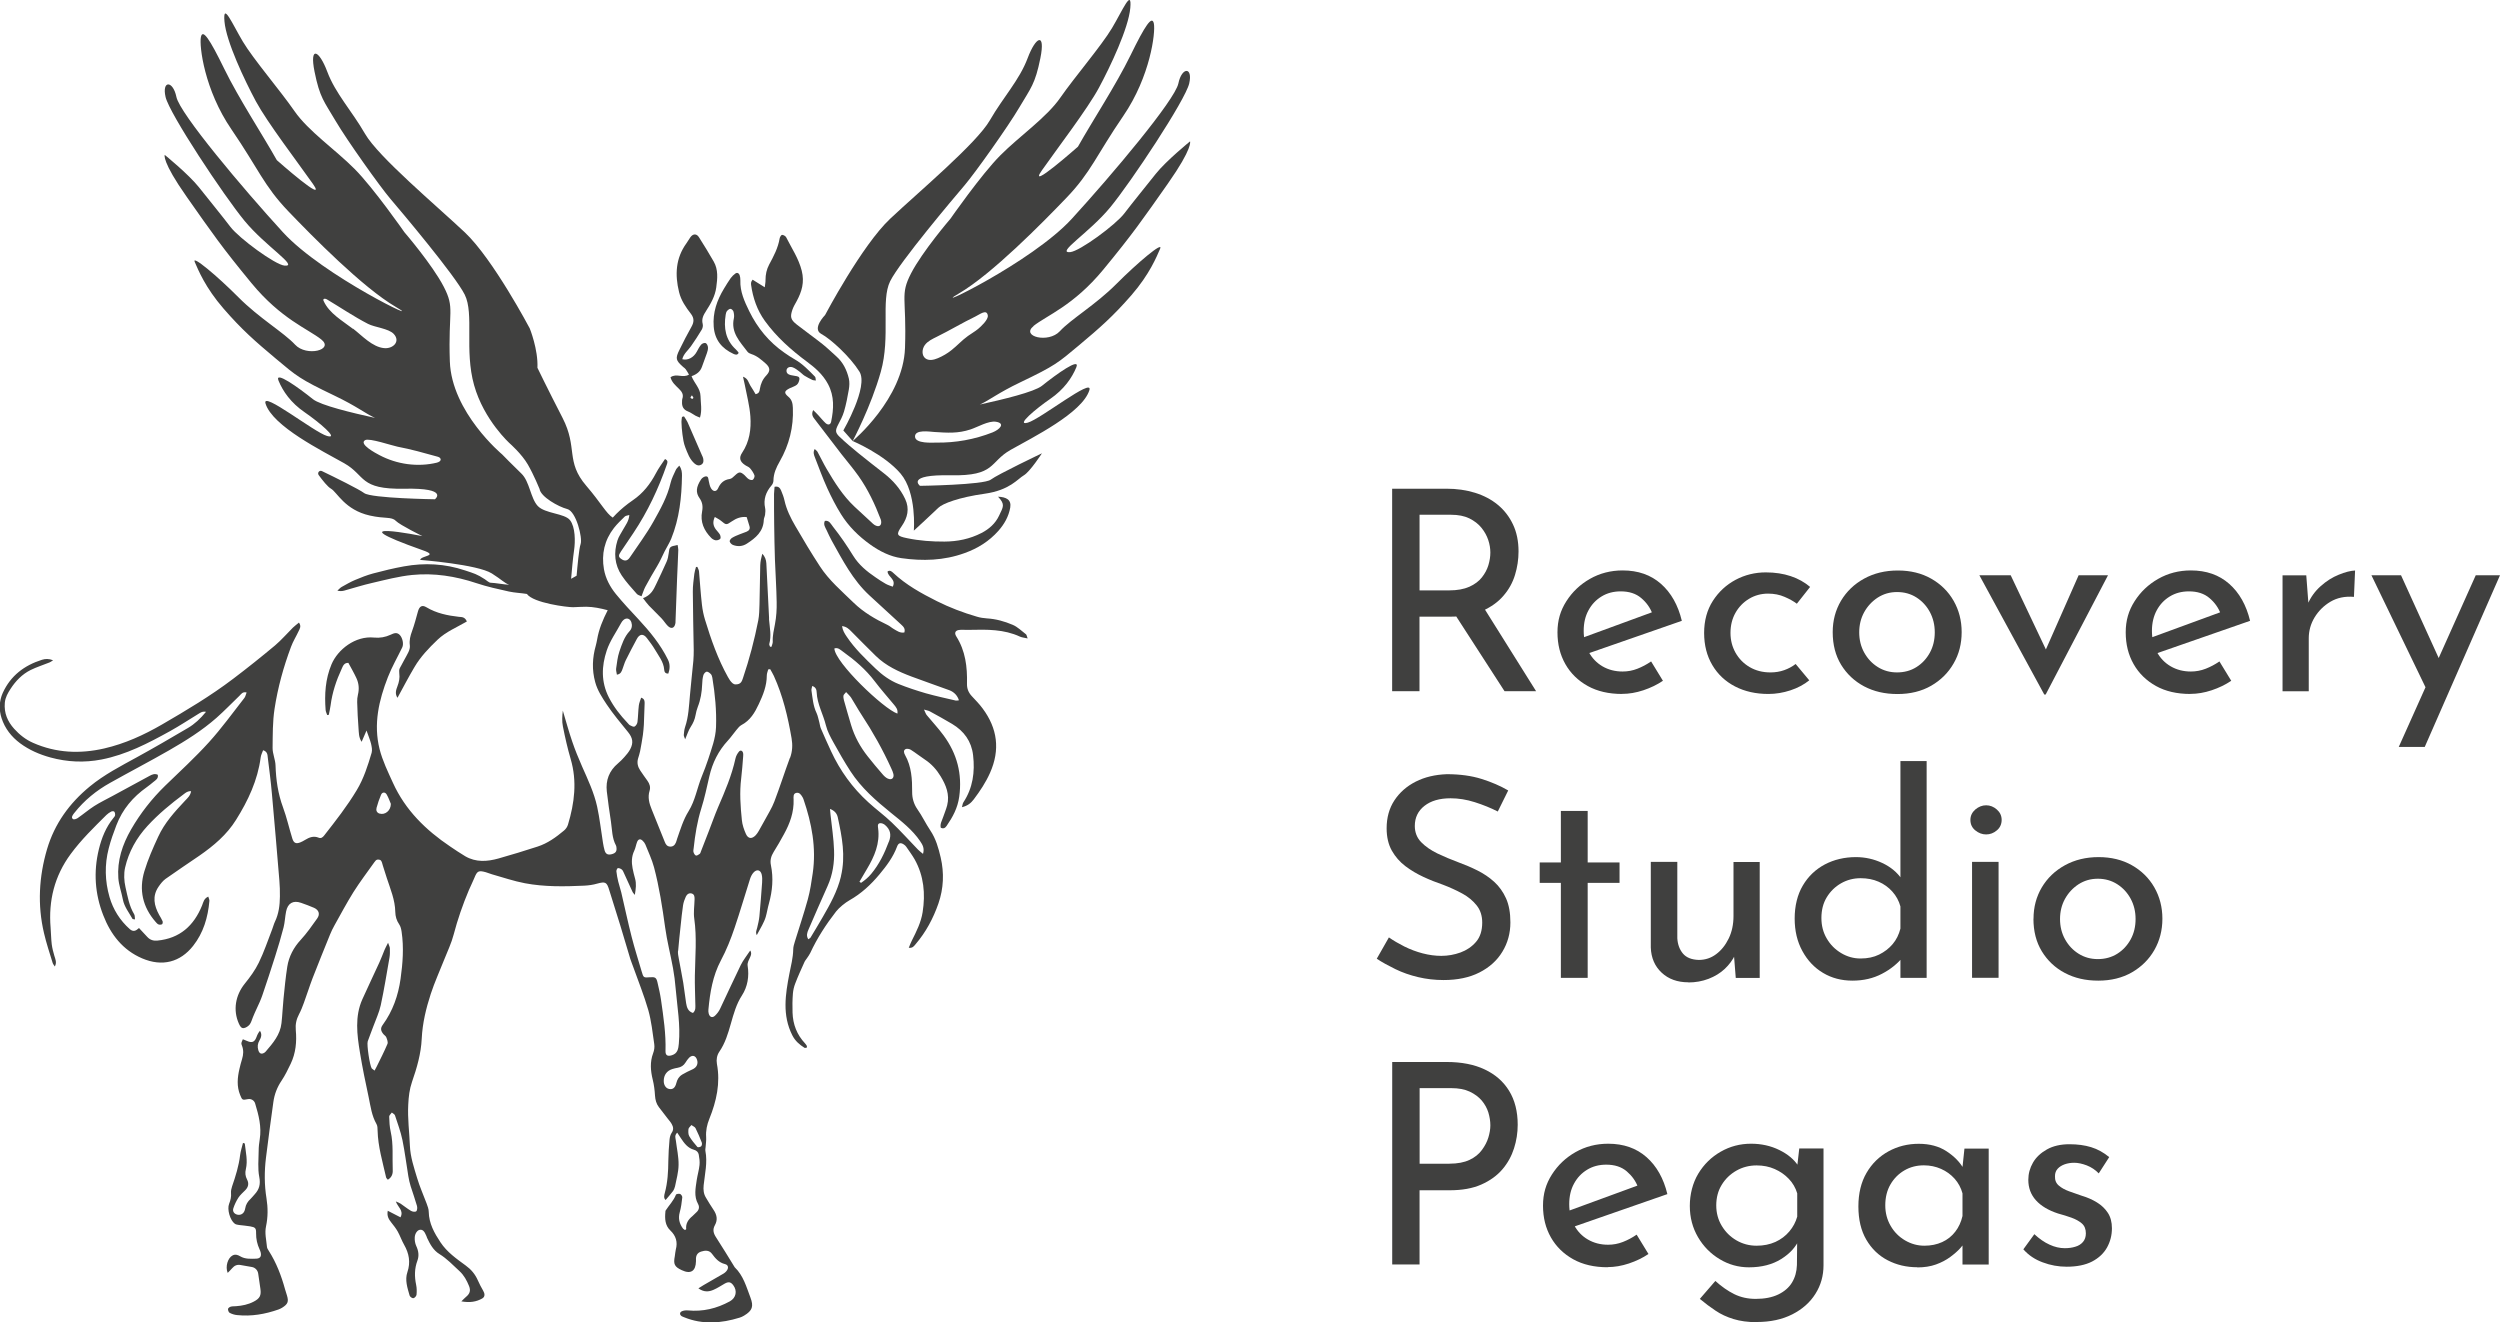 <?xml version="1.0" encoding="UTF-8"?><svg id="Layer_2" xmlns="http://www.w3.org/2000/svg" xmlns:xlink="http://www.w3.org/1999/xlink" viewBox="0 0 331.9 175.53"><defs><style>.cls-1{fill:none;}.cls-2{clip-path:url(#clippath-1);}.cls-3{clip-path:url(#clippath-3);}.cls-4{clip-path:url(#clippath-2);}.cls-5{fill:#40403f;}.cls-6{clip-path:url(#clippath);}</style><clipPath id="clippath"><rect class="cls-1" width="331.9" height="175.53"/></clipPath><clipPath id="clippath-1"><rect class="cls-1" width="331.9" height="175.53"/></clipPath><clipPath id="clippath-2"><rect class="cls-1" width="331.9" height="175.53"/></clipPath><clipPath id="clippath-3"><rect class="cls-1" width="331.9" height="175.53"/></clipPath></defs><g id="Layer_1-2"><g class="cls-6"><path class="cls-5" d="M196.85,80.46l7.08,11.3h-4.19l-7.23-11.19,4.34-.11ZM192.39,78.38c1.07,0,1.96-.16,2.68-.48.71-.32,1.27-.74,1.67-1.25.4-.51.69-1.05.86-1.62.17-.57.26-1.13.26-1.67s-.09-1.1-.28-1.67-.49-1.11-.9-1.62c-.41-.51-.95-.92-1.61-1.25-.66-.32-1.47-.48-2.42-.48h-4.19v10.04h3.93ZM192.02,64.88c1.37,0,2.64.18,3.8.54,1.16.36,2.17.89,3.03,1.6.86.71,1.53,1.58,2.02,2.62s.73,2.23.73,3.57c0,1.07-.16,2.11-.47,3.12-.31,1.02-.82,1.94-1.54,2.77-.71.83-1.65,1.5-2.81,2.01-1.16.51-2.6.76-4.32.76h-4.01v9.89h-3.63v-26.88h7.19Z"/><path class="cls-5" d="M215.35,92.13c-1.77,0-3.29-.35-4.57-1.06-1.27-.71-2.26-1.67-2.96-2.9-.7-1.23-1.05-2.63-1.05-4.22s.39-2.89,1.18-4.13c.79-1.24,1.83-2.23,3.13-2.97,1.3-.74,2.75-1.12,4.34-1.12,2.05,0,3.74.59,5.09,1.78,1.35,1.19,2.27,2.83,2.77,4.91l-12.81,4.46-.82-2.05,10.45-3.83-.71.52c-.3-.82-.8-1.53-1.5-2.12-.7-.6-1.61-.89-2.73-.89-.95,0-1.79.22-2.53.67-.74.45-1.32,1.06-1.74,1.84-.43.78-.64,1.69-.64,2.73s.22,1.97.66,2.79c.44.82,1.05,1.46,1.83,1.92.79.46,1.68.69,2.68.69.67,0,1.33-.12,1.96-.37.64-.25,1.24-.57,1.82-.97l1.57,2.57c-.77.52-1.64.94-2.6,1.26s-1.9.48-2.83.48"/><path class="cls-5" d="M240.21,90.31c-.7.57-1.54,1.02-2.51,1.34-.97.32-1.95.48-2.92.48-1.67,0-3.15-.33-4.44-1-1.29-.67-2.29-1.61-3.01-2.83-.72-1.21-1.09-2.64-1.09-4.27s.39-3.06,1.16-4.26c.77-1.2,1.78-2.13,3.01-2.79,1.24-.66,2.58-.99,4.02-.99,1.22,0,2.33.17,3.31.5.99.33,1.84.81,2.57,1.43l-1.76,2.23c-.43-.32-.97-.63-1.63-.91-.66-.29-1.39-.43-2.19-.43-.92,0-1.77.23-2.53.69-.76.46-1.36,1.08-1.8,1.86-.44.78-.66,1.67-.66,2.66s.23,1.85.67,2.64c.45.79,1.07,1.43,1.87,1.9.8.47,1.72.71,2.77.71.65,0,1.26-.1,1.82-.3.56-.2,1.07-.47,1.52-.82l1.8,2.16Z"/><path class="cls-5" d="M246.83,83.95c0,.99.22,1.89.67,2.7.45.81,1.05,1.44,1.8,1.91.75.47,1.6.71,2.55.71s1.83-.23,2.58-.71c.75-.47,1.34-1.11,1.78-1.91.44-.81.65-1.7.65-2.7s-.22-1.89-.65-2.7c-.44-.81-1.03-1.45-1.78-1.93-.75-.48-1.61-.72-2.58-.72s-1.8.25-2.57.74c-.76.5-1.36,1.15-1.8,1.95-.44.81-.65,1.69-.65,2.66M243.31,83.92c0-1.54.37-2.92,1.1-4.16.74-1.24,1.76-2.22,3.07-2.94,1.31-.72,2.8-1.08,4.48-1.08s3.15.36,4.42,1.08c1.27.72,2.27,1.7,2.98,2.94.71,1.24,1.07,2.63,1.07,4.16s-.35,2.93-1.07,4.16c-.71,1.24-1.7,2.22-2.98,2.96-1.27.73-2.76,1.1-4.46,1.1s-3.15-.34-4.44-1.02c-1.28-.68-2.3-1.64-3.05-2.86-.75-1.23-1.12-2.67-1.12-4.33"/></g><polygon class="cls-5" points="271.4 92.21 262.78 76.37 266.94 76.37 272.74 88.6 270.61 88.49 275.96 76.37 279.86 76.37 271.58 92.21 271.4 92.21"/><g class="cls-2"><path class="cls-5" d="M290.79,92.13c-1.77,0-3.3-.35-4.57-1.06-1.27-.71-2.26-1.67-2.96-2.9s-1.05-2.63-1.05-4.22.39-2.89,1.18-4.13c.79-1.24,1.83-2.23,3.13-2.97,1.3-.74,2.74-1.12,4.34-1.12,2.05,0,3.74.59,5.09,1.78,1.35,1.19,2.27,2.83,2.77,4.91l-12.81,4.46-.82-2.05,10.45-3.83-.71.52c-.3-.82-.8-1.53-1.5-2.12-.7-.6-1.61-.89-2.73-.89-.95,0-1.79.22-2.53.67-.74.45-1.32,1.06-1.74,1.84-.42.78-.64,1.69-.64,2.73s.22,1.97.65,2.79c.44.82,1.05,1.46,1.84,1.92.79.46,1.68.69,2.68.69.67,0,1.33-.12,1.97-.37.64-.25,1.24-.57,1.82-.97l1.57,2.57c-.77.52-1.64.94-2.6,1.26s-1.9.48-2.83.48"/><path class="cls-5" d="M306.18,76.37l.34,4.46-.15-.63c.4-.92.97-1.71,1.72-2.38.75-.67,1.55-1.18,2.4-1.52.85-.35,1.57-.53,2.17-.56l-.15,3.5c-1.2-.1-2.24.12-3.13.65-.89.53-1.58,1.23-2.1,2.08-.51.85-.77,1.78-.77,2.77v7.03h-3.48v-15.39h3.14Z"/></g><polygon class="cls-5" points="328.68 76.37 323.76 87.36 318.76 76.37 314.83 76.37 322.01 91.24 318.46 99.16 321.91 99.16 331.9 76.37 328.68 76.37"/><g class="cls-4"><path class="cls-5" d="M198.83,107.73c-.92-.47-1.93-.88-3.03-1.23-1.1-.35-2.17-.52-3.22-.52-1.45,0-2.6.33-3.46,1-.86.67-1.29,1.56-1.29,2.68,0,.84.28,1.56.84,2.14.56.58,1.29,1.08,2.17,1.51.89.42,1.83.82,2.83,1.19.82.3,1.65.65,2.47,1.06s1.57.91,2.23,1.51c.66.6,1.18,1.33,1.57,2.19.39.87.58,1.93.58,3.2,0,1.44-.36,2.74-1.07,3.9-.71,1.17-1.73,2.08-3.05,2.75-1.32.67-2.91,1-4.75,1-1.17,0-2.3-.13-3.39-.39-1.09-.26-2.09-.61-3.01-1.06-.92-.45-1.75-.9-2.47-1.38l1.61-2.83c.6.42,1.29.82,2.06,1.21.77.38,1.58.69,2.43.91.85.22,1.67.33,2.47.33.87,0,1.72-.15,2.55-.45.82-.3,1.51-.77,2.06-1.41.55-.64.82-1.5.82-2.56,0-.89-.24-1.65-.73-2.27s-1.12-1.15-1.91-1.58c-.79-.43-1.64-.82-2.56-1.17-.87-.3-1.74-.64-2.6-1.04-.86-.4-1.66-.87-2.4-1.43-.74-.56-1.34-1.25-1.8-2.06-.46-.82-.69-1.81-.69-2.97,0-1.41.34-2.65,1.03-3.7.69-1.05,1.63-1.88,2.83-2.49,1.2-.61,2.57-.93,4.12-.99,1.75,0,3.29.21,4.62.63,1.34.42,2.51.93,3.54,1.53l-1.38,2.79Z"/></g><polygon class="cls-5" points="207.22 107.66 210.78 107.66 210.78 114.5 215.01 114.5 215.01 117.21 210.78 117.21 210.78 129.82 207.22 129.82 207.22 117.21 204.41 117.21 204.41 114.5 207.22 114.5 207.22 107.66"/><g class="cls-3"><path class="cls-5" d="M224.14,130.41c-1.45,0-2.63-.43-3.54-1.28-.91-.85-1.39-1.96-1.44-3.33v-11.38h3.52v10.15c.05.82.3,1.49.75,2.03.45.53,1.15.81,2.1.84.85,0,1.62-.25,2.3-.76.69-.51,1.24-1.2,1.67-2.08.43-.88.64-1.88.64-2.99v-7.17h3.48v15.39h-3.18l-.3-3.79.22.71c-.32.69-.79,1.32-1.38,1.88-.6.56-1.32,1-2.15,1.32-.84.32-1.73.48-2.68.48"/><path class="cls-5" d="M247.02,127.25c.92,0,1.74-.17,2.45-.52.71-.35,1.31-.81,1.8-1.39.49-.58.83-1.27,1.03-2.06v-2.94c-.2-.74-.56-1.4-1.07-1.97-.51-.57-1.12-1.01-1.84-1.32-.71-.31-1.5-.46-2.38-.46-.92,0-1.79.22-2.58.67s-1.43,1.07-1.91,1.86c-.48.79-.71,1.71-.71,2.75s.24,1.93.71,2.73c.47.81,1.11,1.45,1.91,1.93.8.48,1.66.72,2.58.72M245.93,130.19c-1.45,0-2.75-.34-3.89-1.02-1.15-.68-2.07-1.65-2.75-2.9-.69-1.25-1.03-2.69-1.03-4.33s.36-3.17,1.09-4.39c.72-1.22,1.7-2.14,2.92-2.79,1.22-.64,2.6-.97,4.12-.97,1.22,0,2.39.26,3.5.78,1.11.52,1.98,1.24,2.6,2.16l-.19,1.23v-16.92h3.48v28.78h-3.48v-3.83l.41.97c-.75.94-1.7,1.72-2.86,2.32-1.16.61-2.46.91-3.91.91"/><path class="cls-5" d="M261.81,114.42h3.52v15.39h-3.52v-15.39ZM261.59,108.85c0-.54.22-1,.65-1.38.44-.37.92-.56,1.44-.56s1,.19,1.42.56c.42.37.64.83.64,1.38s-.21,1.04-.64,1.39c-.42.36-.9.54-1.42.54s-1-.18-1.44-.54c-.44-.36-.65-.82-.65-1.39"/><path class="cls-5" d="M273.49,122.01c0,.99.22,1.89.67,2.7.45.81,1.05,1.44,1.8,1.91.75.47,1.6.71,2.55.71s1.84-.24,2.58-.71c.75-.47,1.34-1.11,1.78-1.91.44-.81.65-1.7.65-2.7s-.22-1.89-.65-2.69c-.44-.81-1.03-1.45-1.78-1.93-.75-.48-1.61-.73-2.58-.73s-1.8.25-2.57.74c-.76.5-1.36,1.15-1.8,1.95-.44.81-.65,1.69-.65,2.66M269.97,121.97c0-1.54.37-2.92,1.1-4.16.74-1.24,1.76-2.22,3.07-2.94,1.31-.72,2.8-1.08,4.47-1.08s3.15.36,4.42,1.08c1.27.72,2.27,1.7,2.98,2.94.71,1.24,1.07,2.63,1.07,4.16s-.36,2.92-1.07,4.16c-.71,1.24-1.7,2.22-2.98,2.96-1.27.73-2.76,1.1-4.46,1.1s-3.15-.34-4.44-1.02c-1.29-.68-2.3-1.64-3.05-2.86-.75-1.23-1.12-2.67-1.12-4.33"/><path class="cls-5" d="M192.43,154.49c1.07,0,1.96-.17,2.66-.5.7-.33,1.25-.77,1.65-1.32.4-.54.69-1.1.86-1.67.17-.57.26-1.1.26-1.6,0-.55-.09-1.11-.26-1.69-.18-.58-.47-1.11-.88-1.6-.41-.48-.95-.88-1.61-1.19-.66-.31-1.48-.46-2.45-.46h-4.19v10.04h3.97ZM192.06,140.99c1.97,0,3.66.33,5.05.99,1.4.66,2.48,1.6,3.24,2.84.76,1.24,1.14,2.74,1.14,4.5,0,1.07-.16,2.11-.49,3.14-.33,1.03-.84,1.96-1.55,2.79-.71.83-1.64,1.5-2.79,2.01-1.15.51-2.55.76-4.19.76h-4.01v9.85h-3.63v-26.88h7.23Z"/><path class="cls-5" d="M213.43,168.24c-1.77,0-3.29-.35-4.57-1.06-1.27-.71-2.26-1.67-2.96-2.9-.7-1.23-1.05-2.63-1.05-4.22s.39-2.89,1.18-4.13c.79-1.24,1.83-2.23,3.13-2.97,1.3-.74,2.75-1.12,4.34-1.12,2.05,0,3.74.59,5.09,1.78,1.35,1.19,2.27,2.83,2.77,4.91l-12.81,4.46-.82-2.05,10.45-3.83-.71.52c-.3-.82-.8-1.52-1.5-2.12-.7-.6-1.61-.89-2.73-.89-.95,0-1.79.22-2.53.67-.74.45-1.32,1.06-1.74,1.84-.43.78-.64,1.69-.64,2.73s.22,1.97.65,2.79c.44.82,1.05,1.46,1.83,1.91.79.46,1.68.69,2.68.69.67,0,1.33-.12,1.97-.37.64-.25,1.24-.57,1.82-.97l1.57,2.57c-.77.52-1.64.94-2.6,1.26-.96.32-1.9.48-2.83.48"/><path class="cls-5" d="M227.85,160.03c0,.99.24,1.9.73,2.71.49.82,1.14,1.46,1.95,1.93.81.47,1.7.71,2.68.71.92,0,1.75-.17,2.49-.5.74-.34,1.35-.8,1.85-1.39.5-.59.85-1.25,1.05-1.97v-3.09c-.22-.74-.6-1.39-1.12-1.93-.52-.55-1.15-.98-1.87-1.3-.72-.32-1.52-.48-2.4-.48-.97,0-1.87.23-2.68.69s-1.46,1.08-1.95,1.88c-.49.79-.73,1.71-.73,2.75M233.2,175.53c-1.15,0-2.17-.14-3.05-.41-.89-.27-1.69-.64-2.4-1.12-.71-.47-1.4-.99-2.08-1.56l2.06-2.38c.82.74,1.66,1.33,2.51,1.75.85.42,1.8.63,2.85.63,1.17,0,2.16-.19,2.98-.58.81-.39,1.42-.91,1.83-1.58.41-.67.63-1.45.66-2.34l.04-4.16.3.67c-.45,1.07-1.26,1.97-2.43,2.7-1.17.73-2.6,1.1-4.27,1.1-1.4,0-2.7-.36-3.89-1.08-1.2-.72-2.16-1.69-2.88-2.92-.72-1.23-1.09-2.61-1.09-4.15s.38-3.04,1.12-4.28c.75-1.24,1.74-2.21,2.98-2.92,1.24-.71,2.58-1.06,4.03-1.06,1.37,0,2.63.28,3.76.84,1.14.56,1.98,1.27,2.53,2.14l-.23.63.34-2.98h3.22v15.5c0,1.39-.35,2.65-1.07,3.79-.71,1.14-1.74,2.05-3.07,2.73-1.34.68-2.91,1.02-4.74,1.02"/><path class="cls-5" d="M255.48,165.38c.87,0,1.66-.16,2.36-.48.7-.32,1.28-.78,1.74-1.38.46-.59.78-1.29.96-2.08v-3.01c-.2-.74-.55-1.39-1.05-1.95-.5-.56-1.1-.99-1.8-1.3-.7-.31-1.46-.47-2.28-.47-.95,0-1.81.22-2.58.67-.77.45-1.39,1.07-1.85,1.86-.46.79-.69,1.72-.69,2.79,0,.99.24,1.9.71,2.71.47.82,1.11,1.46,1.91,1.93.8.47,1.66.71,2.58.71M254.55,168.24c-1.45,0-2.76-.31-3.95-.93-1.19-.62-2.13-1.53-2.83-2.73-.7-1.2-1.05-2.67-1.05-4.41s.36-3.22,1.08-4.46c.72-1.24,1.7-2.19,2.92-2.86s2.56-1,4.01-1,2.68.33,3.69.99c1.01.66,1.77,1.43,2.27,2.32l-.23.56.34-3.23h3.22v15.39h-3.48v-4.01l.41.89c-.12.25-.36.56-.71.95-.35.39-.79.77-1.33,1.17-.54.4-1.17.73-1.89.99-.72.26-1.55.39-2.47.39"/><path class="cls-5" d="M274.39,168.17c-1.1,0-2.17-.19-3.2-.58-1.04-.38-1.89-.96-2.57-1.73l1.46-2.01c.67.62,1.35,1.09,2.02,1.39.67.31,1.35.47,2.02.47.5,0,.96-.06,1.38-.19.43-.12.77-.33,1.03-.63.26-.3.39-.68.39-1.15,0-.57-.18-1.01-.54-1.32-.36-.31-.82-.56-1.37-.76-.55-.2-1.15-.38-1.8-.56-1.27-.42-2.25-1-2.92-1.75-.67-.74-1.01-1.65-1.01-2.71,0-.82.21-1.58.62-2.29.41-.71,1.03-1.29,1.85-1.75.82-.46,1.82-.69,2.99-.69,1.07,0,2.04.13,2.88.39.85.26,1.65.7,2.4,1.32l-1.39,2.16c-.45-.47-.98-.82-1.59-1.06-.61-.23-1.17-.35-1.67-.35-.45,0-.87.07-1.25.2-.39.14-.7.33-.94.59-.24.26-.36.59-.36.99-.02.52.14.94.51,1.25.36.31.82.56,1.37.76.55.2,1.11.4,1.68.59.75.22,1.42.52,2.02.89.6.37,1.08.83,1.44,1.38.36.55.54,1.23.54,2.05,0,.92-.22,1.77-.65,2.55-.44.78-1.1,1.4-1.98,1.86-.89.46-2.02.69-3.39.69"/><path class="cls-5" d="M99.93,37.14c.51.32.98.61,1.6,1,.05-.43.11-.7.1-.97,0-.72.14-1.4.48-2.04.6-1.11,1.19-2.22,1.4-3.5.03-.17.22-.46.32-.45.19.01.46.16.54.32.73,1.46,1.66,2.81,2.07,4.45.38,1.51.01,2.77-.68,4.04-.2.36-.41.71-.55,1.1-.34.98-.25,1.35.56,1.99,1.13.89,2.3,1.71,3.42,2.6.64.51,1.23,1.09,1.84,1.63.89.79,1.39,1.81,1.66,2.94.11.47.08.99,0,1.47-.17.98-.36,1.97-.64,2.92-.18.61-.49,1.19-.79,1.76-.37.72-.39,1.02.18,1.57.8.77,1.66,1.49,2.52,2.19,1.11.91,2.25,1.78,3.38,2.67,1.19.93,2.18,2.03,2.83,3.42.61,1.3.31,2.48-.44,3.57-.8,1.16-.71,1.34.7,1.63,1.64.34,3.29.46,4.96.45,1.73-.01,3.37-.35,4.91-1.14,1.01-.52,1.85-1.26,2.34-2.31.54-1.16.85-1.46-.14-2.51,1.1.05,1.79.4,1.62,1.44-.21,1.2-.8,2.22-1.58,3.1-1.23,1.38-2.73,2.32-4.49,2.95-2.75,1-5.56,1.07-8.38.67-1.5-.21-2.9-.92-4.14-1.81-1.54-1.1-2.88-2.42-3.88-4.03-.68-1.09-1.27-2.25-1.81-3.42-.62-1.36-1.13-2.77-1.67-4.16-.12-.31-.25-.65-.01-1.07.16.16.31.25.38.39.41.74.77,1.52,1.2,2.25,1.06,1.8,2.16,3.56,3.7,5.01.75.7,1.5,1.4,2.26,2.09.13.12.25.25.4.34.26.16.6.27.8,0,.12-.16.11-.51.03-.72-.77-2.03-1.7-4-2.96-5.78-.71-1-1.51-1.94-2.27-2.91-1.18-1.53-2.36-3.07-3.53-4.61-.24-.31-.5-.65-.21-1.23.27.27.5.48.7.71.32.34.61.72.95,1.03.33.29.65.21.73-.2.35-1.69.45-3.36-.41-4.98-.67-1.26-1.69-2.16-2.8-2.98-2.1-1.56-4.05-3.29-5.59-5.42-1.03-1.43-1.59-3.06-1.83-4.81-.02-.11,0-.23.02-.35,0-.05.06-.1.18-.31"/><path class="cls-5" d="M99.14,68.65c-.76-.09-1.39.16-1.99.57-.74.51-.75.48-1.43-.08-.23-.19-.51-.32-.82-.51-.32.67-.22,1.18.14,1.66.18.24.4.44.54.69.08.16.13.46.04.55-.13.14-.4.22-.6.2-.21-.03-.45-.16-.6-.32-.96-.97-1.48-2.13-1.21-3.51.13-.67.04-1.22-.33-1.75-.54-.75-.48-1.49.21-2.53.13-.19.42-.37.63-.38.34-.01.31.35.37.6.08.34.13.7.31.99.28.47.71.48.93,0,.32-.71.77-1.13,1.55-1.24.25-.03.49-.29.7-.48.53-.5.71-.51,1.25-.04.2.18.35.41.57.54.15.1.45.17.55.08.14-.12.27-.43.21-.59-.13-.34-.35-.66-.59-.94-.17-.19-.45-.27-.66-.42-.68-.45-.84-.96-.38-1.64.98-1.47,1.21-3.13,1.09-4.81-.1-1.42-.48-2.83-.75-4.24-.06-.3-.13-.6-.23-1.04.7.25.73.81.98,1.19.26.38.48.78.69,1.13.5-.1.53-.42.57-.7.11-.68.37-1.28.86-1.79.56-.6.51-1.04-.09-1.58-.57-.5-1.14-1.01-1.89-1.25-.19-.06-.41-.16-.52-.31-.99-1.32-2.24-2.54-1.81-4.45.06-.27.02-.59-.05-.87-.04-.16-.25-.37-.4-.38-.15-.01-.35.16-.47.3-.1.13-.14.32-.17.49-.28,1.75-.02,3.34,1.35,4.6.13.12.23.26.34.39.02.02.01.05.02.09-.18.32-.44.21-.68.11-1.55-.72-2.49-1.86-2.62-3.64-.14-1.85.43-3.47,1.36-5.01.29-.48.58-.96.9-1.41.17-.23.38-.44.62-.61.23-.16.47-.05.56.21.07.22.11.46.1.69-.06,1.5.55,2.82,1.18,4.11,1.09,2.22,2.62,4.09,4.67,5.51.46.32.92.63,1.4.9,1.03.59,1.83,1.44,2.65,2.27.11.11.08.34.12.52-.16-.03-.33-.02-.46-.08-.36-.17-.72-.36-1.06-.57-.21-.13-.38-.34-.59-.49-.3-.22-.59-.47-.93-.6-.43-.17-.81.03-.85.36-.05.4.22.58.56.66.2.05.4.08.6.11.27.04.59.08.55.43-.03.26-.15.58-.34.74-.26.22-.63.3-.94.46-.74.37-.8.62-.19,1.13.49.41.58.92.6,1.49.11,2.53-.49,4.9-1.74,7.09-.46.8-.83,1.61-.84,2.56,0,.21-.1.46-.24.62-.76.88-1.12,1.86-.86,3.04.06.28.02.58-.01.87-.03.23-.16.45-.17.68-.05,1.55-1.08,2.4-2.24,3.15-.58.38-1.22.42-1.85.18-.19-.07-.39-.28-.44-.47-.03-.13.16-.38.31-.47.32-.2.68-.34,1.03-.48.29-.12.6-.22.9-.34.34-.14.51-.38.38-.76-.13-.39-.24-.78-.36-1.18"/><path class="cls-5" d="M91.85,52.49c-.09.14-.2.25-.18.3.03.08.14.14.24.17.03.01.15-.11.15-.15-.02-.09-.1-.17-.2-.32M89.03,50.08c.77-.56,1.62.16,2.44-.35-.15-.24-.27-.49-.43-.7-.08-.12-.21-.2-.32-.29-1.02-.9-1.09-1.14-.5-2.33.5-1.02,1.02-2.04,1.58-3.03.35-.61.37-1.13-.06-1.7-.68-.88-1.32-1.79-1.59-2.91-.56-2.29-.46-4.48.98-6.47.19-.26.34-.55.53-.81.35-.48.82-.49,1.13,0,.67,1.07,1.34,2.13,1.96,3.23.62,1.08.5,2.26.34,3.44-.16,1.17-.73,2.16-1.35,3.12-.34.53-.63,1.04-.45,1.73.06.23,0,.55-.13.76-.45.75-.93,1.49-1.43,2.2-.39.56-.98.99-1.15,1.72.73.2,1.51-.23,1.92-.99.18-.33.35-.68.6-.96.12-.14.44-.26.59-.19.16.07.29.36.3.56.02.25-.05.52-.14.77-.21.61-.45,1.21-.66,1.82-.22.63-.69,1-1.38,1.24.36.94,1.17,1.62,1.19,2.64.02.93.23,1.86-.07,2.86-.24-.1-.42-.16-.59-.25-.33-.18-.64-.43-.99-.56-.63-.24-.84-.68-.8-1.31,0-.12,0-.24.03-.35.21-.59-.05-.97-.47-1.38-.42-.42-.92-.82-1.1-1.52"/><path class="cls-5" d="M61.99,82.5c-1.34.79-2.78,1.36-3.91,2.44-1.15,1.1-2.24,2.24-3.05,3.61-.78,1.32-1.49,2.68-2.26,4.09-.37-.55-.18-1.07-.01-1.52.22-.57.33-1.11.25-1.71-.03-.23-.03-.5.06-.69.36-.72.79-1.41,1.15-2.14.13-.27.23-.61.19-.9-.09-.67.06-1.26.29-1.88.31-.85.54-1.73.78-2.6.19-.71.55-.93,1.13-.58,1.33.8,2.81,1.1,4.31,1.27.37.04.78-.02,1.06.61"/><path class="cls-5" d="M85.37,79.41c1.04-.38,1.4-1.12,1.75-1.87.46-.98.94-1.96,1.37-2.95.15-.34.24-.73.28-1.1.11-.91.12-.93,1.19-1.14.03.22.09.44.09.66-.04,1.26-.11,2.52-.16,3.78-.07,1.91-.14,3.81-.21,5.72,0,.09,0,.18-.02.26-.11.62-.54.78-.99.34-.31-.3-.54-.7-.84-1.01-.54-.58-1.12-1.11-1.67-1.69-.25-.26-.46-.57-.79-.99"/><path class="cls-5" d="M90.81,55.28c.15.25.34.49.46.75.65,1.47,1.28,2.94,1.92,4.41.06.13.13.26.16.4.07.33.08.65-.25.85-.33.19-.62.08-.88-.14-.67-.57-.94-1.4-1.25-2.18-.21-.54-.29-1.13-.37-1.71-.08-.55-.11-1.1-.13-1.66-.01-.21.05-.43.07-.65.09-.03.19-.06.28-.08"/><path class="cls-5" d="M109.55,41.8s4.86-9.21,8.63-12.76c3.77-3.55,11.48-10.01,13.24-13.08,1.77-3.07,3.92-5.33,5.01-8.24,1.09-2.91,2.39-3.48,1.69,0-.7,3.48-1.27,3.95-2.78,6.52-1.51,2.57-5.91,8.75-7.3,10.38-1.39,1.63-8.59,10.15-9.86,12.71-1.27,2.57.07,7.35-1.24,12.01-1.31,4.66-3.74,9.21-3.74,9.21l-1.24-1.4s3.38-5.83,2.14-7.81c-1.24-1.98-3.79-4.32-5.07-5.01-1.28-.7.52-2.52.52-2.52"/><path class="cls-5" d="M129.85,43.67c-.42.35-.9.61-1.34.93-.79.56-1.44,1.3-2.21,1.9-.54.43-1.14.78-1.78,1.05-.54.23-1.2.38-1.66.03-.52-.39-.47-1.24-.08-1.77.39-.53,1.01-.81,1.59-1.1,1.73-.85,3.38-1.85,5.12-2.69.59-.28,1.51-1.04,1.65-.14.09.56-.92,1.48-1.29,1.79M132.21,55.99c1.31.2.53,1.03-.45,1.42-2.37.93-4.91,1.39-7.45,1.35-.55,0-2.75.16-2.83-.76-.08-1.04,2-.68,2.56-.65,1.74.11,3.12.22,4.81-.34.92-.3,2.38-1.17,3.36-1.02M137.2,43.28c1.74-1.39,5.33-2.7,9.27-7.48,3.94-4.78,5.22-6.65,8.58-11.43,3.36-4.78,2.94-5.6,2.94-5.6,0,0-3.17,2.57-4.56,4.32-1.39,1.75-3.01,3.73-4.17,5.25-1.16,1.52-5.91,5.01-7.17,5.13-1.98.18,2.53-2.57,5.31-5.95,2.78-3.38,9.97-14.23,10.48-16.44.51-2.22-.98-2.22-1.44,0-.46,2.22-8.81,12.13-14.14,17.96-5.33,5.83-19.36,12.48-14.98,9.91,4.38-2.57,11.04-9.33,14.28-12.71,3.24-3.38,3.94-5.6,7.53-10.85s4.29-11.08,4.06-12.25c-.23-1.17-1.16.23-3.1,4.2-1.94,3.97-5.01,8.63-6.98,12.13,0,0-6.84,6.06-4.79,3.15,2.05-2.92,6.06-8.16,7.57-10.96,1.51-2.8,3.94-7.93,4.17-10.61.23-2.68-1.04.35-2.43,2.68-1.39,2.33-4.98,6.53-6.84,9.21-1.85,2.68-5.45,5.13-8,7.7-2.55,2.57-6.61,8.4-6.61,8.4,0,0-3.71,4.32-5.22,7.24-1.51,2.92-.58,3.15-.81,9.91-.23,6.77-6.95,12.36-6.95,12.36,0,0,4.17,1.75,6.36,4.32,2.18,2.57,1.76,7.58,1.76,7.58,0,0,2.67-2.45,3.25-3.03.58-.58,2.78-1.4,6.14-1.87,3.36-.47,4.4-1.98,5.22-2.45.81-.47,2.4-2.92,2.4-2.92,0,0-5.88,2.8-6.8,3.5-.93.7-9.39.82-9.39.82,0,0-1.97-1.52,4.06-1.4,6.03.12,5.1-1.75,7.98-3.38,2.88-1.63,9.52-4.9,10.45-7.93.53-1.74-6.49,3.85-8.18,4.32-1.69.47,1.11-1.87,2.96-3.14,1.86-1.28,2.9-2.8,3.48-4.2.58-1.4-2.67.93-4.56,2.45-1.03.82-5.2,1.82-8.25,2.49,1.32-.6,2.4-1.53,5.39-2.96,4.64-2.22,4.98-2.57,7.77-4.9,2.78-2.33,4.52-3.85,6.96-6.65,2.43-2.8,3.36-5.13,3.82-6.18.46-1.05-3.01,1.87-5.79,4.66-2.78,2.8-6.03,4.67-7.53,6.3-1.51,1.63-5.22.7-3.48-.69"/><path class="cls-5" d="M127.32,92.97c-.14.01-.29.06-.42.04-1.33-.31-2.67-.6-3.99-.97-1.23-.36-2.45-.76-3.64-1.24-1.14-.46-2.15-1.19-3.04-2.05-1.37-1.32-2.75-2.63-3.82-4.23-.27-.4-.54-.81-.62-1.4.6.07.92.39,1.25.73,1.07,1.08,2.14,2.16,3.23,3.23,1.35,1.32,3.02,2.09,4.75,2.74,1.66.62,3.34,1.2,5.01,1.81.64.24,1.09.72,1.28,1.35M122.16,111.68c.32.47.6.92.38,1.68-.28-.23-.5-.39-.68-.58-1.16-1.2-2.27-2.44-3.47-3.59-.99-.95-2.11-1.76-3.12-2.69-2.1-1.91-3.74-4.18-4.94-6.77-.47-1.01-.92-2.02-1.36-3.04-.1-.24-.12-.51-.19-.76-.12-.42-.19-.87-.37-1.26-.46-.95-.53-1.98-.68-2.99-.03-.18.06-.38.1-.61.48.15.58.52.59.85.07,1.56.87,2.91,1.23,4.39.19.78.6,1.53.99,2.24.72,1.3,1.46,2.6,2.27,3.85,1.42,2.19,3.37,3.89,5.37,5.51,1.41,1.14,2.85,2.25,3.89,3.78M118.01,111.72c-.58,1.55-1.28,3.02-2.35,4.3-.4.48-.85.85-1.35,1.19-.07-.05-.14-.1-.21-.15.33-.57.66-1.13,1-1.7.99-1.66,1.74-3.39,1.48-5.4-.04-.27-.1-.6.22-.67.2-.05.51.08.68.22.73.62.88,1.31.54,2.21M111.65,116.34c-.48,2-1.44,3.7-2.43,5.42-.52.91-1.07,1.81-1.61,2.71-.05.08-.17.13-.3.23-.3-.48-.15-.89.02-1.28.84-1.93,1.67-3.87,2.54-5.79.68-1.51.92-3.11.86-4.73-.05-1.58-.3-3.15-.47-4.73-.02-.22-.04-.44-.07-.78.61.23.92.61,1.03,1.11.56,2.58,1.07,5.13.42,7.84M117.89,103.38c-.28-.12-.53-.36-.73-.6-.67-.77-1.33-1.56-1.96-2.36-.99-1.25-1.75-2.63-2.21-4.17-.33-1.09-.64-2.19-.95-3.29-.05-.19-.09-.41-.06-.61.02-.14.18-.25.35-.47.26.29.5.49.67.75.47.74.89,1.52,1.37,2.25,1.5,2.28,2.83,4.65,3.96,7.14.11.24.22.48.28.74.11.52-.22.83-.7.62M111.92,86.52c1.57,1.12,3.03,2.37,4.21,3.93.81,1.07,1.71,2.08,2.57,3.12.25.31.53.62.44,1.17-1.84-.63-8.29-6.79-8.37-8.65.49-.17.81.19,1.15.43M104.86,100.63c-.71,1.92-1.33,3.88-2.06,5.79-.33.87-.85,1.67-1.29,2.5-.25.46-.51.92-.77,1.38-.12.2-.24.4-.4.57-.51.54-1.01.51-1.31-.15-.26-.58-.48-1.22-.54-1.84-.19-1.84-.32-3.69-.09-5.54.12-.96.18-1.93.26-2.89.01-.17.03-.36-.02-.52-.09-.3-.35-.37-.53-.15-.22.26-.4.59-.47.92-.49,2.25-1.39,4.35-2.3,6.45-.45,1.05-.82,2.13-1.24,3.2-.35.9-.7,1.8-1.05,2.7-.04.11-.07.25-.16.31-.15.11-.36.26-.5.22-.14-.04-.27-.28-.32-.45-.05-.16,0-.35.02-.52.19-1.78.47-3.54,1.01-5.27.44-1.39.74-2.83,1.07-4.26.41-1.81,1.21-3.41,2.48-4.78.4-.43.72-.92,1.1-1.37.21-.24.41-.53.68-.67,1.17-.61,1.79-1.67,2.31-2.79.56-1.19,1.06-2.42,1.06-3.79,0-.27.12-.54.19-.81.09,0,.17-.02.26-.03.16.3.35.59.49.9,1.2,2.64,1.86,5.43,2.35,8.27.15.87.12,1.74-.2,2.6M93.09,152.18c-.11.1-.44.17-.5.1-.39-.46-.79-.93-1.09-1.45-.14-.25-.13-.62-.1-.93.02-.18.23-.33.39-.54.25.18.48.26.55.42.31.62.58,1.26.83,1.91.05.14.02.39-.08.48M90.56,142.67c-.42.25-.65.63-.77,1.12-.16.65-.49.88-.96.78-.43-.08-.72-.52-.71-1.08,0-.77.42-1.35,1.16-1.57.22-.07.45-.12.68-.16.46-.08.81-.3,1.05-.7.14-.22.29-.45.47-.63.42-.42.88-.3,1.06.27.18.55-.06,1.03-.61,1.27-.47.21-.94.44-1.38.7M87.29,130.44c-.15-.66-.31-.75-.99-.7-.87.07-.87.07-1.12-.79-.44-1.52-.93-3.02-1.32-4.56-.5-1.96-.92-3.94-1.38-5.91-.11-.48-.29-.95-.4-1.43-.11-.45-.2-.91-.25-1.38-.01-.14.12-.42.2-.42.17-.01.38.07.52.19.13.1.2.29.27.44.39.85.78,1.71,1.17,2.56.03.07.1.13.29.37.14-.85.22-1.5.03-2.17-.13-.45-.24-.91-.33-1.37-.15-.79-.14-1.57.22-2.32.18-.37.23-.79.38-1.17.16-.4.44-.46.74-.16.15.14.28.31.36.5.4,1,.87,1.99,1.15,3.03.69,2.61,1.1,5.28,1.47,7.96.25,1.83.72,3.62,1.05,5.44.16.89.28,1.8.35,2.71.21,2.42.65,4.83.42,7.29-.06.67-.15,1.3-.91,1.54-.58.19-.88.03-.86-.57.07-2.27-.27-4.5-.59-6.74-.11-.78-.29-1.56-.47-2.33M90.03,126.24c.09-1.14.22-2.28.34-3.42.09-.88.18-1.75.31-2.62.06-.4.2-.8.37-1.16.14-.3.42-.53.78-.42.38.11.39.47.38.8-.02.85-.16,1.72-.04,2.54.36,2.53.12,5.05.08,7.57-.02,1.23.04,2.47.06,3.7,0,.42.1.88-.31,1.25-.67-.2-.82-.76-.91-1.3-.15-.9-.23-1.81-.38-2.7-.18-1.07-.4-2.13-.59-3.2-.06-.34-.14-.7-.11-1.04M50.4,108.02c-.38-.12-.5-.43-.41-.77.16-.59.36-1.18.6-1.74.16-.37.54-.39.75-.03.26.45.42.95.55,1.24,0,.93-.81,1.51-1.49,1.29M58.01,61.42c-2.55.62-5.32.23-7.64-1-.44-.23-2.8-1.47-1.89-1.99.53-.31,3.57.73,4.29.87,1.79.34,3.54.83,5.29,1.32.19.05.41.14.44.34.04.25-.26.4-.5.46M46.86,43.66c-1.44-1.11-3.15-2.05-3.9-3.71-.02-.05-.05-.11-.03-.17.04-.18.3-.13.46-.04,1.81,1.08,3.59,2.29,5.47,3.26.89.46,2.73.61,3.41,1.33.93.99-.07,1.99-1.25,1.89-1.58-.13-2.96-1.67-4.14-2.58M127.54,83.61c.41,0,.81.02,1.22.01,2.26-.05,4.53-.09,6.65.9.27.12.58.14,1.02.24-.12-.31-.13-.48-.22-.55-.58-.44-1.12-.99-1.77-1.26-1.08-.46-2.22-.78-3.41-.85-.46-.03-.91-.1-1.34-.23-1.83-.53-3.61-1.21-5.31-2.06-2.07-1.04-4.09-2.15-5.8-3.76-.19-.18-.44-.4-.75-.18.03.74,1.19,1.03.69,2.02-.33-.13-.66-.22-.95-.39-.46-.26-.9-.55-1.33-.85-1.15-.78-2.22-1.65-2.98-2.88-.82-1.33-1.7-2.62-2.67-3.84-.29-.36-.48-.87-1.08-.78-.24.49.06.87.24,1.26.22.46.42.93.67,1.37,1.44,2.58,2.8,5.23,5,7.26,1.4,1.29,2.8,2.58,4.21,3.87.31.28.59.56.43,1.06-.58.1-.98-.22-1.4-.46-.29-.16-.54-.41-.85-.55-1.63-.77-3.18-1.68-4.48-2.94-1.58-1.54-3.28-2.98-4.49-4.85-1.14-1.75-2.21-3.53-3.25-5.33-.62-1.06-1.17-2.17-1.44-3.39-.1-.46-.27-.9-.45-1.33-.14-.33-.36-.61-.87-.49-.02.31-.06.63-.07.94,0,1.35,0,2.7.02,4.06.02,1.55.05,3.11.1,4.66.07,1.88.2,3.76.23,5.64.02.97-.04,1.95-.22,2.9-.14.78-.34,1.54-.3,2.35.01.23-.11.46-.17.69-.06,0-.12,0-.19-.01-.04-.12-.13-.27-.1-.37.3-1.08.06-2.15-.03-3.22,0-.09,0-.18,0-.26-.12-2.41-.23-4.81-.36-7.22-.03-.46-.17-.9-.54-1.27-.14.51-.25,1.01-.27,1.52-.05,1.74-.05,3.47-.1,5.2-.02.7-.03,1.42-.16,2.11-.51,2.6-1.18,5.15-2.03,7.66-.14.41-.26.87-1,.85-.14,0-.28-.06-.38-.15-.26-.22-.46-.53-.62-.83-1.34-2.4-2.24-4.98-3.04-7.6-.2-.65-.33-1.31-.41-1.99-.17-1.48-.26-2.96-.39-4.44-.02-.2-.14-.39-.22-.59-.06,0-.12,0-.18.01-.08.3-.18.6-.22.91-.09.79-.21,1.58-.2,2.37.01,2.58.08,5.17.12,7.75,0,.47-.01.94-.05,1.42-.14,1.52-.32,3.03-.45,4.55-.13,1.43-.18,2.88-.65,4.26-.11.33-.14.69-.17,1.04-.01.14.08.28.18.58.29-.66.44-1.2.74-1.65.32-.49.54-.98.64-1.55.07-.38.16-.75.3-1.11.38-.96.54-1.96.58-2.98.01-.41.05-.83.16-1.22.05-.19.27-.44.43-.47.18-.02.41.17.56.32.11.11.17.31.2.48.36,2.18.57,4.36.49,6.57-.06,1.51-.6,2.87-1.04,4.26-.2.64-.6,1.66-.85,2.28-.62,1.52-.87,3.19-1.75,4.61-.71,1.14-1.08,2.4-1.52,3.65-.06.17-.09.34-.16.5-.15.36-.4.59-.81.55-.37-.03-.54-.28-.67-.61-.57-1.45-1.15-2.89-1.74-4.32-.33-.8-.55-1.62-.28-2.48.15-.5,0-.92-.28-1.32-.32-.45-.65-.9-.96-1.37-.32-.48-.46-1.01-.29-1.59.1-.32.2-.64.27-.97.14-.71.26-1.43.37-2.15.05-.38.11-.99.13-1.37.04-.94.08-1.88.1-2.82,0-.28.02-.6-.46-.77-.11.35-.27.69-.31,1.05-.09.73-.09,1.47-.18,2.19-.03.22-.2.5-.39.6-.14.07-.42-.08-.61-.18-.12-.06-.21-.2-.31-.3-.97-1.02-1.82-2.1-2.48-3.38-1.06-2.07-.98-4.17-.29-6.24.43-1.29,1.26-2.44,1.91-3.65.08-.15.19-.3.32-.41.4-.34.87-.19,1.04.31.14.42.07.85-.22,1.16-.73.78-1.04,1.77-1.37,2.73-.24.71-.32,1.48-.43,2.24-.04.26.06.54.1.83.54-.09.63-.45.75-.77.15-.38.25-.79.43-1.15.47-.95.96-1.88,1.46-2.81.36-.69.87-.75,1.34-.13.37.49.75.98,1.06,1.51.49.85,1.16,1.63,1.24,2.69.02.24.1.54.55.51.21-.61.25-1.23-.05-1.84-.99-2.02-2.4-3.73-3.92-5.37-1.02-1.09-2.04-2.18-2.99-3.34-.78-.96-1.37-2.06-1.59-3.3-.35-2.01.07-3.86,1.33-5.48.43-.55.94-1.03,1.44-1.52.12-.11.34-.12.6-.2-.06.82-.5,1.34-.82,1.92-.26.49-.6.95-.76,1.47-.51,1.62-.38,3.21.57,4.64.58.87,1.31,1.65,2,2.44.14.17.41.22.63.32.2-.5.31-.89.5-1.25.5-.93,1.02-1.84,1.57-2.75.38-.63.67-1.3.99-1.95.28-.56.63-1.09.88-1.69,1.09-2.69,1.39-5.51,1.43-8.37,0-.42-.02-.87-.36-1.33-.19.23-.38.38-.46.57-.26.56-.55,1.12-.69,1.71-.43,1.86-1.36,3.5-2.27,5.13-.93,1.66-2.08,3.19-3.14,4.77-.33.49-.7.54-1.18.18-.35-.26-.35-.45,0-.97.56-.83,1.11-1.65,1.67-2.48,1.88-2.82,3.31-5.86,4.42-9.06.08-.24.21-.51-.24-.73-.41.62-.87,1.23-1.21,1.89-.75,1.43-1.71,2.66-3.05,3.57-.22.15-.43.3-.64.46-.75.57-1.44,1.19-2.04,1.86-.87-.55-1.55-1.94-3.51-4.22-2.8-3.26-1.1-5.03-3.16-9.03-2.06-4-3.33-6.64-3.33-6.64.11-2.44-1.02-5.23-1.02-5.23,0,0-4.86-9.21-8.63-12.76-3.77-3.55-11.48-10.02-13.24-13.08s-3.92-5.33-5.01-8.24c-1.09-2.91-2.39-3.48-1.69,0,.7,3.48,1.28,3.95,2.78,6.51,1.51,2.57,5.91,8.75,7.3,10.38,1.39,1.63,8.58,10.15,9.86,12.71,1.27,2.56-.07,7.35,1.24,12.01,1.31,4.67,4.76,7.76,4.76,7.76,0,0,1.56,1.37,2.37,2.77.81,1.4,1.56,3.25,1.56,3.25.15,1.04,2.5,2.37,3.68,2.67,1.18.3,2.06,3.85,1.77,4.66-.21.58-.42,2.92-.53,4.19-.24.15-.49.28-.73.41.07-.86.25-2.84.39-3.76.18-1.18.18-3.12-.54-4.03-.72-.91-3.31-.85-4.28-1.88-.96-1.03-1.08-3.27-2.17-4.3-1.08-1.03-2.55-2.54-2.55-2.54,0,0-6.72-5.59-6.95-12.36-.23-6.76.7-6.99-.81-9.91-1.51-2.92-5.22-7.23-5.22-7.23,0,0-4.06-5.83-6.61-8.4-2.55-2.57-6.14-5.01-8-7.7-1.85-2.68-5.45-6.88-6.84-9.21-1.39-2.33-2.67-5.36-2.44-2.68.23,2.68,2.67,7.81,4.17,10.61,1.51,2.8,5.52,8.05,7.57,10.96,2.05,2.91-4.79-3.15-4.79-3.15-1.97-3.5-5.04-8.16-6.98-12.13-1.94-3.97-2.87-5.36-3.1-4.2-.23,1.17.46,7,4.06,12.25,3.59,5.25,4.29,7.46,7.53,10.85,3.24,3.38,9.9,10.15,14.28,12.71,4.38,2.57-9.65-4.08-14.98-9.91-5.33-5.83-13.68-15.74-14.14-17.96-.46-2.22-1.95-2.22-1.44,0,.51,2.22,7.7,13.06,10.48,16.44,2.78,3.38,7.29,6.13,5.31,5.95-1.26-.12-6.01-3.62-7.17-5.13-1.16-1.52-2.78-3.5-4.17-5.25-1.39-1.75-4.56-4.32-4.56-4.32,0,0-.43.82,2.94,5.6,3.36,4.78,4.64,6.65,8.58,11.43,3.94,4.78,7.53,6.09,9.27,7.48,1.74,1.39-1.97,2.32-3.48.69-1.51-1.63-4.75-3.5-7.53-6.3s-6.26-5.71-5.79-4.67c.46,1.05,1.39,3.38,3.82,6.18,2.43,2.8,4.17,4.32,6.95,6.65,2.78,2.33,3.13,2.68,7.77,4.9,2.99,1.43,4.07,2.36,5.39,2.96-3.05-.67-7.22-1.67-8.25-2.49-1.89-1.52-5.14-3.85-4.56-2.45.58,1.4,1.62,2.93,3.48,4.2,1.86,1.28,4.65,3.61,2.97,3.14-1.69-.47-8.71-6.06-8.18-4.31.93,3.03,7.57,6.3,10.45,7.93,2.88,1.63,1.95,3.5,7.98,3.38s4.06,1.4,4.06,1.4c0,0-8.46-.12-9.39-.82-.66-.5-3.84-2.07-5.61-2.92-.33-.16-.65.23-.43.53.52.71,1.19,1.56,1.64,1.81.81.47,1.82,2.81,5.14,3.56,2.03.46,2.87.12,3.45.7.58.58,3.54,2.03,3.54,2.03,0,0-12.11-2.42.1,1.9,2.1.74-.28.67-.4,1.26,0,0,7.6.59,9.52,1.8,1.33.84,1.66,1.27,2.3,1.5-.64-.02-1.84-.25-2.48-.27-.19,0-.58-.35-.75-.46-1.06-.69-1.42-.77-2.62-1.17-2.67-.9-5.38-1.04-8.13-.54-1.38.25-2.74.58-4.09.94-.81.22-1.6.53-2.38.86-.62.26-1.2.6-1.79.93-.21.12-.38.33-.57.49.34.09.63.07.9,0,1.24-.34,2.46-.74,3.71-1.02,1.76-.41,3.53-.88,5.32-1.06,2.9-.29,5.75.16,8.54,1.09,1.41.47,2.86.79,4.31,1.11.78.17,1.59.19,2.38.32.86,1.21,5.41,1.78,6.15,1.76.58-.01,1.15-.07,1.73-.06.96.01,1.91.21,2.85.46-.64,1.25-1.18,2.53-1.41,3.92-.04.21-.11.56-.17.77-.46,1.61-.53,3.22-.08,4.86.3,1.11.92,2.04,1.52,2.95.86,1.29,1.87,2.48,2.84,3.68.62.77.74,1.41.29,2.27-.2.38-.49.73-.78,1.05-.26.29-.54.58-.84.83-1.18.99-1.65,2.25-1.49,3.72.15,1.34.35,2.68.55,4.02.16,1.07.13,2.18.67,3.17.04.07.05.17.06.26.07.5-.1.75-.62.89-.51.13-.8,0-.95-.49-.1-.33-.16-.69-.22-1.03-.26-1.6-.43-3.21-.77-4.78-.41-1.87-1.23-3.6-2-5.34-.48-1.1-.94-2.21-1.32-3.34-.46-1.34-.83-2.72-1.24-4.08-.08.71-.13,1.42.01,2.09.29,1.47.62,2.93,1.04,4.36.86,2.94.5,5.81-.36,8.67-.09.31-.28.59-.53.8-1.06.89-2.18,1.7-3.51,2.13-1.72.56-3.45,1.09-5.19,1.58-1.5.42-3,.53-4.42-.3-.68-.4-1.33-.85-1.99-1.29-3.24-2.18-5.95-4.82-7.6-8.45-.67-1.47-1.38-2.92-1.78-4.49-.83-3.32-.09-6.48,1.11-9.55.53-1.36,1.27-2.63,1.9-3.94.22-.45.05-1.25-.32-1.65-.39-.41-.81-.23-1.21-.04-.71.33-1.44.46-2.22.38-2.47-.25-4.81,1.58-5.64,3.56-.82,1.96-.94,3.98-.78,6.06.02.23.14.45.21.67.07-.01.14-.02.21-.03.08-.42.19-.84.24-1.26.22-1.71.76-3.32,1.48-4.87.16-.35.3-.79.88-.77.36.67.74,1.32,1.06,2.01.33.7.4,1.44.21,2.21-.08.32-.11.66-.1.99.04,1.18.08,2.35.18,3.52.05.55.01,1.15.41,1.75.22-.5.39-.91.65-1.5.25.72.47,1.23.6,1.75.09.39.18.84.08,1.2-.51,1.72-1.05,3.43-1.98,4.97-1.27,2.12-2.79,4.06-4.31,6-.2.26-.42.44-.74.31-.68-.28-1.25-.05-1.82.3-.2.12-.41.24-.62.32-.58.23-.87.09-1.06-.51-.43-1.38-.74-2.8-1.24-4.15-.66-1.78-.93-3.66-.99-5.55-.02-.78-.4-1.56-.39-2.33.02-1.73,0-3.49.26-5.19.43-2.82,1.19-5.57,2.19-8.24.26-.71.68-1.37,1-2.06.15-.32.4-.66.05-1.15-.29.24-.56.44-.8.67-.79.78-1.52,1.64-2.37,2.36-1.82,1.52-3.67,3-5.56,4.43-2.99,2.27-6.21,4.19-9.45,6.07-2.42,1.4-4.94,2.55-7.67,3.18-3.22.74-6.38.61-9.44-.74-.98-.43-1.81-1.08-2.52-1.87-.87-.97-1.36-2.08-1.24-3.46.07-.72.4-1.28.76-1.84.68-1.05,1.54-1.94,2.66-2.5.81-.4,1.68-.67,2.52-1.01.14-.05.25-.15.47-.29-.58-.22-1.03-.2-1.48-.06-2.34.74-4.16,2.11-5.2,4.39-.49,1.09-.52,2.26-.16,3.36.44,1.36,1.3,2.47,2.47,3.34,1.22.9,2.57,1.48,4.02,1.88,2.24.61,4.5.71,6.77.27,3.29-.64,6.22-2.17,9.11-3.77,1.28-.71,2.5-1.52,3.75-2.28.28-.17.55-.38,1.02-.28-.74.9-1.5,1.62-2.41,2.15-2.24,1.32-4.49,2.63-6.77,3.88-2.15,1.18-4.33,2.3-6.25,3.88-2.7,2.22-4.67,4.94-5.67,8.31-1.08,3.67-1.29,7.4-.41,11.15.31,1.34.75,2.65,1.15,3.96.05.17.19.32.29.48.29-.55.07-.97-.06-1.41-.15-.5-.28-1.01-.35-1.53-.09-.73-.09-1.47-.15-2.2-.3-3.6.51-6.87,2.67-9.8,1.4-1.9,3.08-3.53,4.74-5.18.18-.18.41-.33.64-.45.11-.06.34-.06.4.01.09.11.13.31.11.47-.01.13-.13.26-.22.37-1,1.23-1.57,2.65-1.94,4.18-.72,2.98-.52,5.9.59,8.74.99,2.56,2.59,4.62,5.16,5.72,2.66,1.14,5.05.52,6.77-1.66,1.36-1.72,1.97-3.78,2.16-5.97.01-.17-.09-.35-.15-.57-.59.26-.65.75-.82,1.17-1.09,2.7-2.96,4.38-5.93,4.67-.54.05-.97-.08-1.34-.48-.35-.38-.71-.77-1.11-1.19-.38.37-.75.56-1.22.15-1.3-1.16-2.21-2.6-2.69-4.26-.61-2.12-.67-4.28-.11-6.45.27-1.06.63-2.07,1.02-3.08.81-2.12,2.19-3.75,4.04-5.06.31-.22.6-.46.89-.7.3-.24.67-.44.57-.94-.38-.19-.72-.06-1.07.13-1.64.9-3.28,1.78-4.92,2.67-.82.45-1.67.85-2.45,1.35-.76.49-1.45,1.08-2.2,1.6-.17.11-.49.22-.61.14-.28-.2-.09-.47.06-.69.03-.05.07-.09.11-.14,1.31-1.66,2.92-2.97,4.75-3.99,2.6-1.46,5.25-2.84,7.83-4.32,2.21-1.27,4.37-2.62,6.29-4.31,1.05-.93,2.03-1.95,3.04-2.92.24-.23.41-.58.96-.45-.11.27-.15.54-.29.72-1.55,1.98-3.03,4.04-4.72,5.9-1.83,2.02-3.84,3.86-5.8,5.76-1.78,1.73-3.29,3.66-4.53,5.81-1.15,2-1.86,4.13-1.69,6.46.07.95.42,1.88.6,2.83.19.99.82,1.74,1.28,2.58.03.05.15.03.33.07-.04-.27,0-.52-.11-.69-.67-1.11-.87-2.37-1.15-3.59-.19-.83-.24-1.78-.05-2.61.48-2.09,1.51-3.93,2.97-5.52,1.45-1.58,3.1-2.94,4.82-4.22.26-.2.54-.43.97-.39-.09.59-.48.92-.81,1.27-1.37,1.46-2.72,2.94-3.56,4.78-.69,1.49-1.36,3.01-1.83,4.57-.75,2.48-.23,4.76,1.49,6.73.11.13.24.28.39.34.14.05.35.04.47-.03.07-.04.11-.28.07-.39-.12-.29-.3-.57-.46-.85-.67-1.23-.94-2.48-.08-3.74.26-.38.56-.77.93-1.04,1.48-1.05,2.99-2.05,4.49-3.08,1.89-1.31,3.64-2.78,4.87-4.76,1.6-2.55,2.87-5.25,3.27-8.29.04-.32.2-.62.32-.95.59.19.58.61.62.97.2,1.6.41,3.21.55,4.82.35,3.83.67,7.67.99,11.51.06.7.08,1.41.07,2.12-.01,1.15-.15,2.29-.66,3.35-.15.31-.23.66-.36.99-.58,1.49-1.08,3.01-1.78,4.44-.49,1.01-1.16,1.92-1.87,2.8-1.23,1.53-1.58,3.5-.78,5.29.14.31.31.65.66.6.28-.04.59-.25.77-.47.21-.27.29-.63.43-.96.16-.38.32-.77.5-1.14.28-.59.55-1.18.76-1.79.58-1.71,1.15-3.42,1.69-5.14.41-1.28.79-2.58,1.13-3.88.17-.68.19-1.4.33-2.09.21-1.11.94-1.53,1.99-1.16.58.21,1.16.41,1.72.66.66.3.83.85.41,1.43-.69.97-1.38,1.96-2.19,2.84-.92.99-1.56,2.2-1.77,3.54-.22,1.41-.36,2.83-.5,4.25-.11,1.08-.15,2.17-.27,3.25-.17,1.55-1.14,2.66-2.1,3.78-.04.04-.08.08-.13.12-.41.28-.71.17-.85-.32-.13-.44-.09-.86.15-1.27.23-.4.38-.82.07-1.29-.21.25-.35.52-.45.81-.25.69-.6.84-1.28.53-.18-.08-.36-.15-.54-.22-.22.51-.25.52-.12.84.24.61.2,1.2.01,1.81-.13.42-.24.85-.34,1.28-.27,1.16-.38,2.32.09,3.47.28.68.28.7,1.04.55.42-.08.83.17.95.57.47,1.55.88,3.11.61,4.77-.08.51-.14,1.01-.14,1.53-.01,1.16-.14,2.35.08,3.46.19.97,0,1.65-.62,2.32-.18.19-.34.41-.53.59-.38.35-.64.75-.72,1.28-.02.11-.05.23-.1.34-.18.41-.58.59-1.01.46-.41-.13-.58-.47-.46-.83.16-.49.39-.97.67-1.41.24-.36.58-.66.89-.97.43-.42.54-.9.26-1.44-.23-.44-.28-.89-.16-1.37.27-1.15-.02-2.27-.14-3.4,0-.02-.09-.04-.24-.09-.13.54-.31,1.07-.38,1.61-.17,1.44-.6,2.81-1.07,4.17-.09.27-.16.58-.14.85.05.52-.06.98-.25,1.45-.3.74.13,2.2.75,2.65.15.11.38.14.57.17.49.07.99.09,1.47.18.69.12.8.24.79.92-.01.76.15,1.46.46,2.13.06.13.12.27.15.41.12.52-.06.81-.6.83-.72.02-1.46.08-2.13-.32-.3-.18-.64-.3-1-.11-.63.32-1,1.48-.65,2.32.22-.23.42-.42.6-.63.29-.34.64-.5,1.09-.42.51.09,1.03.17,1.54.27.43.08.76.44.82.88.1.67.19,1.33.29,2,.13.89-.07,1.29-.88,1.71-.74.39-1.54.55-2.36.61-.23.02-.48,0-.69.06-.15.04-.36.19-.37.31-.01.17.09.44.22.51.3.16.65.27.99.3,1.89.2,3.72-.12,5.51-.75.16-.06.32-.14.47-.23.75-.47.89-.8.64-1.62-.08-.28-.18-.56-.26-.84-.49-1.79-1.15-3.51-2.15-5.08-.11-.17-.24-.36-.25-.56-.08-.9-.32-1.79-.12-2.71.26-1.22.26-2.45.06-3.71-.29-1.78-.29-3.59-.07-5.38.3-2.47.64-4.93.98-7.39.14-1.03.5-1.98,1.09-2.85.47-.7.84-1.47,1.21-2.24.68-1.41.82-2.93.68-4.47-.07-.75.07-1.44.43-2.11.26-.49.46-1.01.65-1.53.4-1.08.74-2.19,1.15-3.26.75-1.94,1.54-3.87,2.32-5.8.14-.35.4-.9.59-1.22.82-1.47,1.62-2.97,2.51-4.4.86-1.36,1.84-2.65,2.77-3.96.1-.14.23-.31.37-.35.16-.04.42,0,.51.11.14.17.18.42.25.65.18.56.35,1.12.53,1.67.48,1.47,1.1,2.91,1.13,4.51.01.59.17,1.14.52,1.65.19.27.27.65.32.99.31,2.09.15,4.17-.14,6.24-.31,2.21-1.03,4.27-2.36,6.1-.32.44-.29.76.05,1.2.12.16.34.28.41.45.11.28.26.66.16.89-.43,1.02-.94,2.01-1.43,3.01-.09.18-.19.35-.28.53-.24-.2-.34-.23-.38-.29-.26-.38-.68-3.16-.53-3.59.23-.66.5-1.32.74-1.98.34-.94.78-1.85.99-2.82.45-2.09.79-4.21,1.16-6.33.07-.4.06-.82.05-1.23,0-.17-.11-.35-.24-.73-.22.44-.36.69-.47.95-.24.57-.44,1.15-.7,1.7-.74,1.63-1.52,3.23-2.25,4.87-1.01,2.26-.7,4.7-.32,7.01.33,2.01.74,4.01,1.17,6,.25,1.2.4,2.43,1.03,3.53.14.24.15.57.15.86.05,2.14.67,4.17,1.13,6.23.02.1.13.18.23.31.52-.31.68-.78.65-1.28-.07-1.7.11-3.41-.27-5.1-.15-.65-.18-1.34-.2-2.01,0-.17.23-.35.35-.53.14.12.37.22.42.38.36,1.09.76,2.17.99,3.28.32,1.58.52,3.19.78,4.78.06.37.19.98.31,1.34.28.88.59,1.74.84,2.62.06.22.04.59-.1.71-.13.11-.51.06-.7-.06-.48-.28-.91-.64-1.37-.95-.15-.1-.32-.16-.64-.3.27.78,1.09,1.2.62,2.11-.54-.28-1.08-.56-1.69-.87-.14.72.14,1.14.47,1.56.31.39.62.78.86,1.21.31.56.52,1.18.84,1.74.66,1.16.88,2.33.44,3.63-.36,1.05,0,2.09.29,3.11.05.17.34.38.5.36.16-.02.4-.28.42-.46.04-.43.04-.89-.05-1.31-.23-1.09-.23-2.15.16-3.2.25-.66.16-1.31-.15-1.97-.15-.33-.22-.74-.2-1.1.02-.56.35-.99.67-1.04.37-.06.61.16.88.82.03.08.05.17.09.25.39.83.83,1.65,1.63,2.14,1.01.62,1.81,1.48,2.67,2.27.61.56.97,1.25,1.27,1.98.25.62.1,1.04-.42,1.46-.16.13-.3.29-.6.58,1.13.2,1.99.06,2.78-.39.39-.23.34-.65.12-1.02-.26-.45-.5-.9-.71-1.38-.36-.82-.89-1.45-1.61-1.97-1.23-.9-2.49-1.78-3.35-3.08-.81-1.22-1.53-2.5-1.56-4.05,0-.37-.15-.74-.28-1.1-.42-1.13-.92-2.23-1.26-3.38-.42-1.4-.9-2.8-.96-4.29-.07-1.82-.32-3.62-.22-5.46.05-1.04.16-2.03.5-3.02.65-1.86,1.2-3.76,1.29-5.74.1-2.05.57-4.01,1.2-5.94.51-1.56,1.2-3.06,1.8-4.59.43-1.09.95-2.16,1.24-3.29.53-2.02,1.21-3.98,2.02-5.9.23-.54.5-1.06.72-1.6.38-.94.55-1.04,1.51-.78.28.08.55.2.83.28,1.46.41,2.9.91,4.39,1.19,2.6.49,5.24.44,7.87.32.58-.03,1.16-.11,1.71-.27,1.1-.3,1.29-.22,1.62.91.02.09.05.17.08.25.46,1.48.93,2.97,1.39,4.45.44,1.46.87,2.92,1.31,4.38.11.36.27.71.39,1.07.68,1.91,1.44,3.79,2,5.73.41,1.46.57,3,.79,4.51.06.41,0,.83-.15,1.22-.44,1.17-.34,2.33-.05,3.51.17.69.26,1.4.3,2.11.04.57.17,1.08.52,1.54.39.51.79,1.02,1.18,1.53.18.23.38.45.52.71.21.37.28.74,0,1.15-.17.25-.26.59-.29.9-.08.94-.15,1.88-.16,2.82-.01,1.44-.09,2.88-.47,4.28-.08.31-.18.67.11.93.35-.41.67-.78.97-1.17.12-.16.24-.45.28-.64.19-.95.46-1.89.47-2.85.02-1.07-.23-2.15-.36-3.23-.04-.33-.22-.67.18-1.05.18.28.34.51.49.74.44.67.92,1.31,1.73,1.53.36.1.58.33.64.65.08.45.15.93.1,1.38-.07.67-.27,1.32-.37,1.99-.15,1.07-.4,2.15.18,3.19.22.4.12.8-.24,1.11-.18.15-.33.34-.51.49-.55.45-.91.98-.83,1.73,0,.03-.08.06-.16.12-.08-.06-.19-.11-.26-.19-.48-.65-.66-1.34-.44-2.15.18-.65.27-1.32.34-1.99.02-.15-.15-.41-.29-.46-.15-.06-.51,0-.55.1-.31.8-.92,1.4-1.37,2.1-.03.04-.03.11-.03.17-.09.91-.05,1.8.65,2.47.76.72,1,1.55.73,2.55-.07.28-.08.58-.13.87-.21,1.07-.04,1.41.93,1.86,1.18.56,1.85.13,1.88-1.19,0-.06,0-.12,0-.18-.03-.53.15-.93.68-1.1.53-.17,1.07-.21,1.44.29.46.62.92,1.17,1.73,1.37.49.12.52.58.15.98-.1.11-.21.2-.34.28-.88.51-1.77,1.02-2.65,1.53-.21.12-.4.25-.69.43.74.53,1.39.47,2.02.19.51-.22.97-.53,1.46-.81.51-.29.81-.24,1.14.19.58.76.39,1.7-.45,2.16-1.74.95-3.58,1.39-5.56,1.2-.25-.02-.53,0-.77.1-.35.14-.36.47-.05.67.1.06.21.09.32.14,2.45,1,4.91.81,7.37.05.21-.06.4-.16.59-.27,1.1-.66,1.29-1.22.84-2.4-.54-1.42-.94-2.92-2.09-4.02,0,0,0,0,0,0-.82-1.32-1.61-2.65-2.46-3.95-.36-.54-.5-1.04-.17-1.63.41-.73.26-1.4-.19-2.06-.35-.51-.66-1.04-.98-1.57-.33-.52-.38-1.07-.32-1.68.16-1.51.53-3.02.23-4.56-.03-.17.02-.35.03-.52.03-.44.1-.88.07-1.31-.06-.85.11-1.64.42-2.41.95-2.35,1.49-4.76,1.01-7.31-.1-.56,0-1.14.31-1.6,1.58-2.28,1.53-5.21,3.01-7.48.76-1.17.98-2.56.76-3.93-.07-.45.18-.8.34-1.18.11-.26.22-.53,0-.86-.45.69-.94,1.28-1.26,1.94-.94,1.92-1.82,3.87-2.74,5.8-.16.34-.4.65-.67.91-.36.34-.71.2-.84-.28-.04-.17-.06-.35-.04-.52.21-2.27.57-4.48,1.66-6.54.74-1.38,1.32-2.85,1.82-4.33.73-2.15,1.36-4.33,2.05-6.49.1-.3.25-.61.46-.84.44-.49.95-.35,1.09.28.08.34.07.7.05,1.05-.11,1.49-.22,2.99-.36,4.48-.05.52-.18,1.03-.3,1.54-.07.29-.24.57-.05.96.27-.49.5-.89.71-1.3.18-.36.37-.73.48-1.12.17-.59.26-1.21.43-1.8.46-1.67.61-3.35.26-5.06-.14-.65.02-1.21.36-1.76.48-.77.94-1.56,1.37-2.36.79-1.43,1.34-2.93,1.28-4.61-.01-.33-.08-.79.37-.88.42-.08.63.27.82.58.05.09.1.19.13.29,1.09,3.18,1.71,6.42,1.22,9.8-.17,1.16-.34,2.33-.65,3.46-.52,1.89-1.15,3.76-1.73,5.64-.1.33-.21.68-.21,1.03-.02,1.1-.3,2.14-.51,3.21-.53,2.75-.97,5.5.39,8.18.38.75.95,1.24,1.62,1.66.07.04.21-.02.31-.03,0-.11.02-.18,0-.22-.07-.12-.15-.25-.25-.35-1.07-1.14-1.6-2.51-1.65-4.07-.03-.85-.02-1.71.05-2.56.04-.44.14-.88.3-1.29.37-.98.81-1.93,1.24-2.89.08-.18.23-.33.34-.51.14-.22.31-.43.42-.67.92-1.98,2.1-3.8,3.43-5.51.4-.51,1.21-1.17,1.78-1.49,1.56-.88,2.84-2.07,3.98-3.44.94-1.13,1.82-2.29,2.34-3.7.18-.48.47-.55.89-.27.12.08.24.18.32.3.38.56.79,1.1,1.12,1.68,1.23,2.2,1.44,4.57,1.06,7.01-.21,1.35-.82,2.56-1.43,3.77-.15.29-.26.6-.41.96.53.06.7-.24.9-.47,1.37-1.6,2.35-3.43,3.04-5.42.69-2,.77-4.05.3-6.09-.29-1.25-.64-2.5-1.38-3.6-.62-.92-1.09-1.94-1.73-2.84-.46-.66-.69-1.46-.68-2.26.01-1.69-.08-3.38-.94-4.91-.15-.27-.25-.61.05-.78.17-.1.52-.04.71.08.64.4,1.24.89,1.87,1.3.88.58,1.56,1.34,2.09,2.22.71,1.17,1.23,2.42.87,3.85-.14.54-.36,1.05-.54,1.58-.15.46-.44.9-.31,1.4.39.19.6,0,.78-.25.81-1.18,1.46-2.36,1.67-3.87.42-3.05-.3-5.71-2.07-8.13-.69-.94-1.5-1.8-2.24-2.7-.13-.15-.19-.37-.37-.74.4.12.6.14.76.23,1,.55,2,1.09,2.98,1.68,1.57.94,2.57,2.3,2.78,4.16.26,2.22-.03,4.34-1.29,6.25-.1.15-.11.35-.19.64.75-.17,1.22-.57,1.57-1.04.83-1.1,1.59-2.24,2.16-3.52,1.36-3.06.99-5.89-.98-8.54-.43-.59-.95-1.11-1.45-1.65-.44-.48-.65-1-.63-1.67.05-2.2-.2-4.33-1.42-6.25-.33-.52-.08-.87.56-.87"/></g></g></svg>